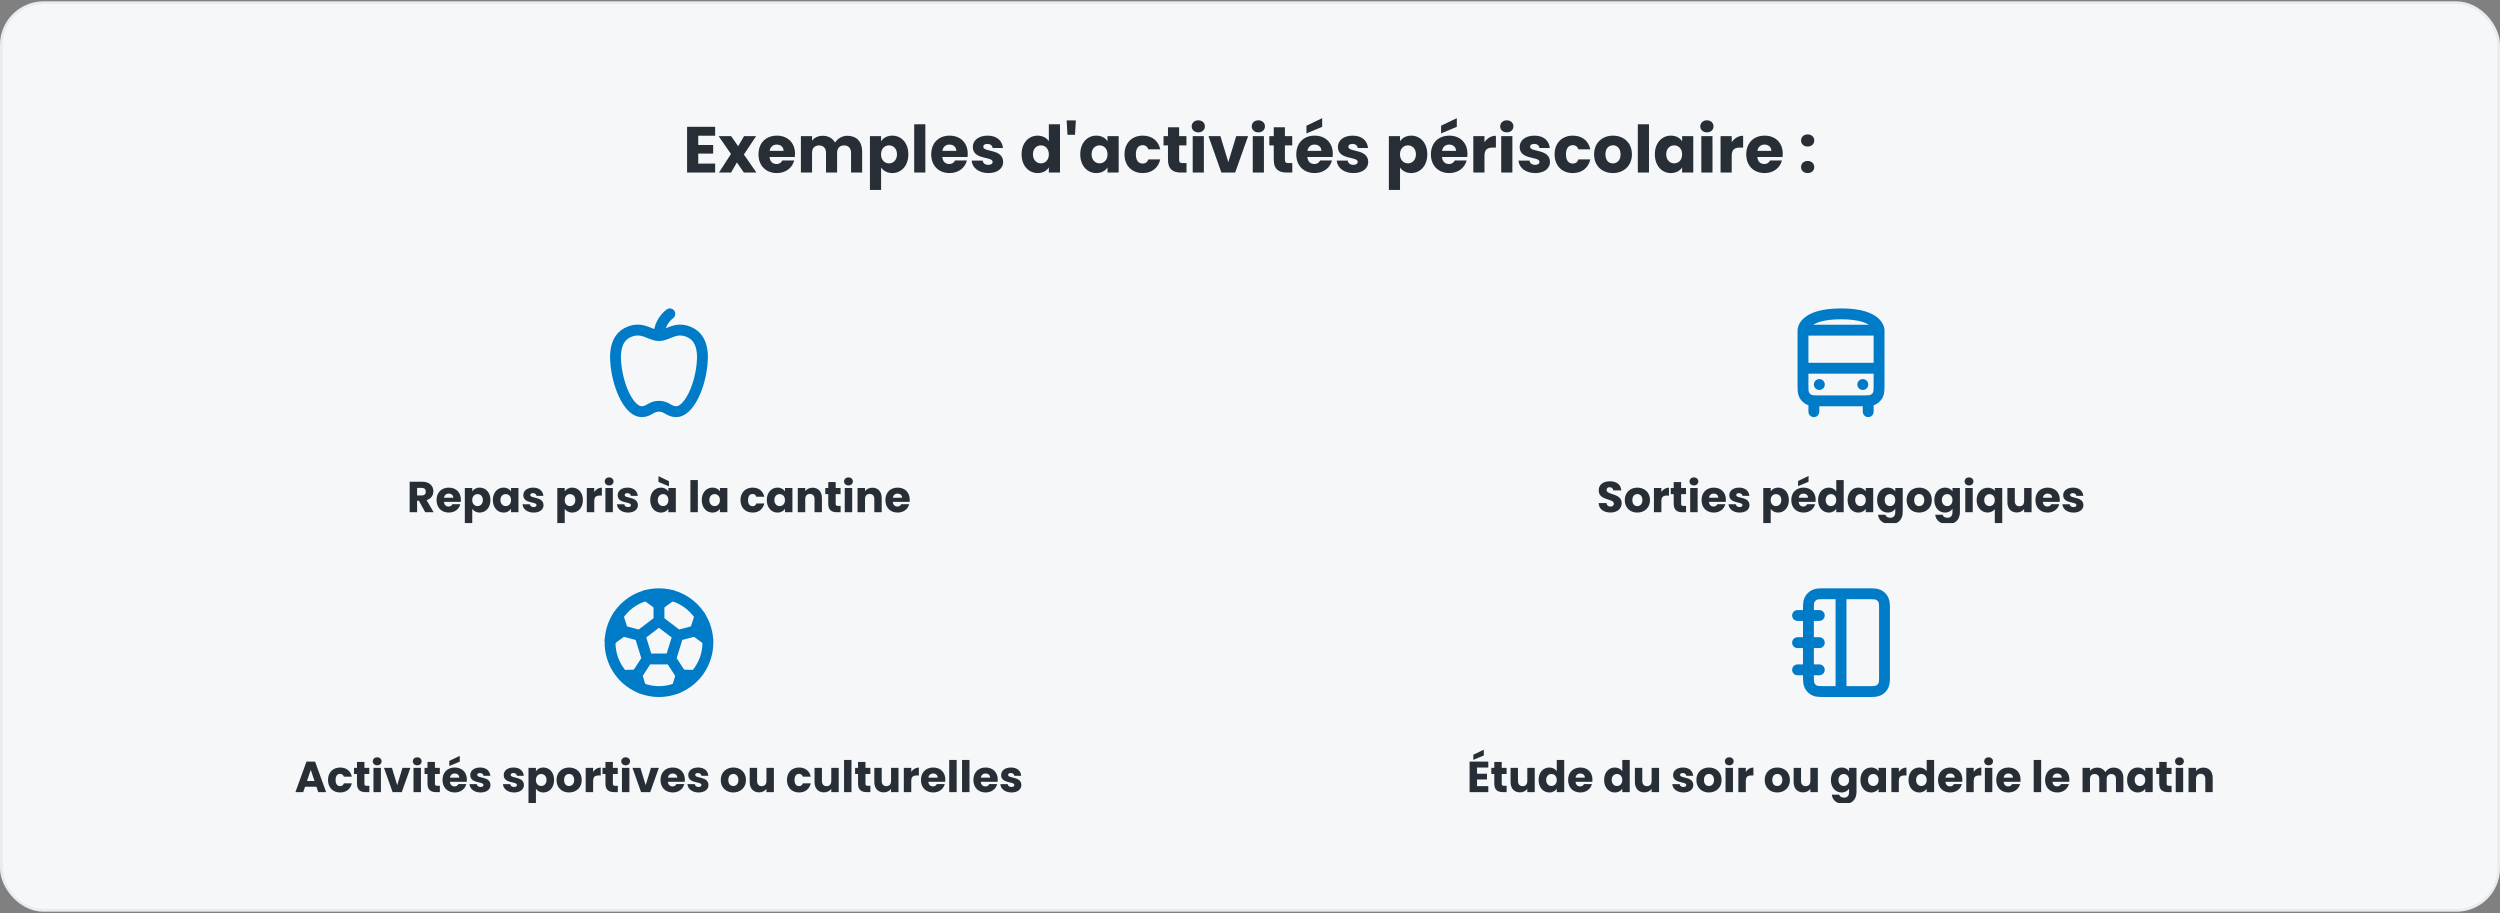 <svg width="920" height="336" viewBox="0 0 920 336" fill="none" xmlns="http://www.w3.org/2000/svg">
<rect x="0" y="0" width="920" height="336" fill="#808080" stroke="none"/>
<rect x="0.5" y="1" width="919" height="334" rx="15.5" fill="#F5F7F9"/>
<rect x="0.5" y="1" width="919" height="334" rx="15.5" stroke="#E9ECEF"/>
<path d="M263.167 46.652V49.94H256.951V53.348H262.447V56.516H256.951V60.212H263.167V63.5H252.847V46.652H263.167ZM273.752 63.5L271.184 59.78L269.024 63.5H264.584L269 56.66L264.464 50.108H269.072L271.64 53.804L273.8 50.108H278.24L273.752 56.852L278.36 63.5H273.752ZM285.845 53.204C284.501 53.204 283.469 54.02 283.229 55.508H288.365C288.365 54.044 287.213 53.204 285.845 53.204ZM292.253 59.06C291.605 61.676 289.229 63.692 285.893 63.692C281.957 63.692 279.125 61.052 279.125 56.804C279.125 52.556 281.909 49.916 285.893 49.916C289.805 49.916 292.565 52.508 292.565 56.588C292.565 56.972 292.541 57.38 292.493 57.788H283.205C283.349 59.54 284.429 60.356 285.749 60.356C286.901 60.356 287.549 59.78 287.885 59.06H292.253ZM313.186 63.5V56.228C313.186 54.476 312.178 53.516 310.618 53.516C309.058 53.516 308.05 54.476 308.05 56.228V63.5H303.97V56.228C303.97 54.476 302.962 53.516 301.402 53.516C299.842 53.516 298.834 54.476 298.834 56.228V63.5H294.73V50.108H298.834V51.788C299.626 50.708 300.994 49.964 302.746 49.964C304.762 49.964 306.394 50.852 307.306 52.46C308.194 51.044 309.874 49.964 311.818 49.964C315.13 49.964 317.266 52.076 317.266 55.676V63.5H313.186ZM324.24 52.004C324.984 50.828 326.4 49.916 328.368 49.916C331.656 49.916 334.272 52.556 334.272 56.78C334.272 61.004 331.656 63.692 328.368 63.692C326.4 63.692 324.984 62.756 324.24 61.628V69.884H320.136V50.108H324.24V52.004ZM330.096 56.78C330.096 54.644 328.704 53.492 327.144 53.492C325.608 53.492 324.216 54.668 324.216 56.804C324.216 58.94 325.608 60.116 327.144 60.116C328.704 60.116 330.096 58.916 330.096 56.78ZM336.426 63.5V45.74H340.53V63.5H336.426ZM349.408 53.204C348.064 53.204 347.032 54.02 346.792 55.508H351.928C351.928 54.044 350.776 53.204 349.408 53.204ZM355.816 59.06C355.168 61.676 352.792 63.692 349.456 63.692C345.52 63.692 342.688 61.052 342.688 56.804C342.688 52.556 345.472 49.916 349.456 49.916C353.368 49.916 356.128 52.508 356.128 56.588C356.128 56.972 356.104 57.38 356.056 57.788H346.768C346.912 59.54 347.992 60.356 349.312 60.356C350.464 60.356 351.112 59.78 351.448 59.06H355.816ZM369.165 59.612C369.165 61.94 367.101 63.692 363.741 63.692C360.165 63.692 357.765 61.7 357.573 59.108H361.629C361.725 60.044 362.565 60.668 363.693 60.668C364.749 60.668 365.301 60.188 365.301 59.588C365.301 57.428 358.005 58.988 358.005 54.068C358.005 51.788 359.949 49.916 363.453 49.916C366.909 49.916 368.829 51.836 369.093 54.476H365.301C365.181 53.564 364.485 52.964 363.333 52.964C362.373 52.964 361.845 53.348 361.845 53.996C361.845 56.132 369.093 54.62 369.165 59.612ZM375.945 56.78C375.945 52.556 378.561 49.916 381.849 49.916C383.625 49.916 385.161 50.732 385.977 51.956V45.74H390.081V63.5H385.977V61.58C385.233 62.804 383.817 63.692 381.849 63.692C378.561 63.692 375.945 61.004 375.945 56.78ZM385.977 56.804C385.977 54.668 384.609 53.492 383.049 53.492C381.513 53.492 380.121 54.644 380.121 56.78C380.121 58.916 381.513 60.116 383.049 60.116C384.609 60.116 385.977 58.94 385.977 56.804ZM392.835 49.604L392.523 44.3H395.907L395.595 49.604H392.835ZM397.531 56.78C397.531 52.556 400.147 49.916 403.435 49.916C405.427 49.916 406.843 50.828 407.563 52.004V50.108H411.667V63.5H407.563V61.604C406.819 62.78 405.403 63.692 403.411 63.692C400.147 63.692 397.531 61.004 397.531 56.78ZM407.563 56.804C407.563 54.668 406.195 53.492 404.635 53.492C403.099 53.492 401.707 54.644 401.707 56.78C401.707 58.916 403.099 60.116 404.635 60.116C406.195 60.116 407.563 58.94 407.563 56.804ZM413.82 56.804C413.82 52.58 416.604 49.916 420.54 49.916C423.9 49.916 426.276 51.764 426.972 54.956H422.604C422.268 54.02 421.596 53.42 420.468 53.42C419.004 53.42 417.996 54.572 417.996 56.804C417.996 59.036 419.004 60.188 420.468 60.188C421.596 60.188 422.244 59.636 422.604 58.652H426.972C426.276 61.748 423.9 63.692 420.54 63.692C416.604 63.692 413.82 61.052 413.82 56.804ZM429.816 58.844V53.516H428.184V50.108H429.816V46.844H433.92V50.108H436.608V53.516H433.92V58.892C433.92 59.684 434.256 60.02 435.168 60.02H436.632V63.5H434.544C431.76 63.5 429.816 62.324 429.816 58.844ZM438.918 63.5V50.108H443.022V63.5H438.918ZM440.982 48.716C439.518 48.716 438.534 47.732 438.534 46.508C438.534 45.26 439.518 44.276 440.982 44.276C442.422 44.276 443.406 45.26 443.406 46.508C443.406 47.732 442.422 48.716 440.982 48.716ZM444.724 50.108H449.116L452.02 59.66L454.924 50.108H459.292L454.54 63.5H449.476L444.724 50.108ZM461.019 63.5V50.108H465.123V63.5H461.019ZM463.083 48.716C461.619 48.716 460.635 47.732 460.635 46.508C460.635 45.26 461.619 44.276 463.083 44.276C464.523 44.276 465.507 45.26 465.507 46.508C465.507 47.732 464.523 48.716 463.083 48.716ZM468.745 58.844V53.516H467.113V50.108H468.745V46.844H472.849V50.108H475.537V53.516H472.849V58.892C472.849 59.684 473.185 60.02 474.097 60.02H475.561V63.5H473.473C470.689 63.5 468.745 62.324 468.745 58.844ZM483.751 53.204C482.407 53.204 481.375 54.02 481.135 55.508H486.271C486.271 54.044 485.119 53.204 483.751 53.204ZM490.159 59.06C489.511 61.676 487.135 63.692 483.799 63.692C479.863 63.692 477.031 61.052 477.031 56.804C477.031 52.556 479.815 49.916 483.799 49.916C487.711 49.916 490.471 52.508 490.471 56.588C490.471 56.972 490.447 57.38 490.399 57.788H481.111C481.255 59.54 482.335 60.356 483.655 60.356C484.807 60.356 485.455 59.78 485.791 59.06H490.159ZM480.775 46.268L486.559 43.484V46.676L480.775 49.1V46.268ZM503.508 59.612C503.508 61.94 501.444 63.692 498.084 63.692C494.508 63.692 492.108 61.7 491.916 59.108H495.972C496.068 60.044 496.908 60.668 498.036 60.668C499.092 60.668 499.644 60.188 499.644 59.588C499.644 57.428 492.348 58.988 492.348 54.068C492.348 51.788 494.292 49.916 497.796 49.916C501.252 49.916 503.172 51.836 503.436 54.476H499.644C499.524 53.564 498.828 52.964 497.676 52.964C496.716 52.964 496.188 53.348 496.188 53.996C496.188 56.132 503.436 54.62 503.508 59.612ZM515.209 52.004C515.953 50.828 517.369 49.916 519.337 49.916C522.625 49.916 525.241 52.556 525.241 56.78C525.241 61.004 522.625 63.692 519.337 63.692C517.369 63.692 515.953 62.756 515.209 61.628V69.884H511.105V50.108H515.209V52.004ZM521.065 56.78C521.065 54.644 519.673 53.492 518.113 53.492C516.577 53.492 515.185 54.668 515.185 56.804C515.185 58.94 516.577 60.116 518.113 60.116C519.673 60.116 521.065 58.916 521.065 56.78ZM533.298 53.204C531.954 53.204 530.922 54.02 530.682 55.508H535.818C535.818 54.044 534.666 53.204 533.298 53.204ZM539.706 59.06C539.058 61.676 536.682 63.692 533.346 63.692C529.41 63.692 526.578 61.052 526.578 56.804C526.578 52.556 529.362 49.916 533.346 49.916C537.258 49.916 540.018 52.508 540.018 56.588C540.018 56.972 539.994 57.38 539.946 57.788H530.658C530.802 59.54 531.882 60.356 533.202 60.356C534.354 60.356 535.002 59.78 535.338 59.06H539.706ZM530.322 46.268L536.106 43.484V46.676L530.322 49.1V46.268ZM546.287 57.284V63.5H542.183V50.108H546.287V52.34C547.223 50.924 548.687 49.964 550.487 49.964V54.308H549.359C547.415 54.308 546.287 54.98 546.287 57.284ZM552.449 63.5V50.108H556.553V63.5H552.449ZM554.513 48.716C553.049 48.716 552.065 47.732 552.065 46.508C552.065 45.26 553.049 44.276 554.513 44.276C555.953 44.276 556.937 45.26 556.937 46.508C556.937 47.732 555.953 48.716 554.513 48.716ZM570.399 59.612C570.399 61.94 568.335 63.692 564.975 63.692C561.399 63.692 558.999 61.7 558.807 59.108H562.863C562.959 60.044 563.799 60.668 564.927 60.668C565.983 60.668 566.535 60.188 566.535 59.588C566.535 57.428 559.239 58.988 559.239 54.068C559.239 51.788 561.183 49.916 564.687 49.916C568.143 49.916 570.063 51.836 570.327 54.476H566.535C566.415 53.564 565.719 52.964 564.567 52.964C563.607 52.964 563.079 53.348 563.079 53.996C563.079 56.132 570.327 54.62 570.399 59.612ZM572.094 56.804C572.094 52.58 574.878 49.916 578.814 49.916C582.174 49.916 584.55 51.764 585.246 54.956H580.878C580.542 54.02 579.87 53.42 578.742 53.42C577.278 53.42 576.27 54.572 576.27 56.804C576.27 59.036 577.278 60.188 578.742 60.188C579.87 60.188 580.518 59.636 580.878 58.652H585.246C584.55 61.748 582.174 63.692 578.814 63.692C574.878 63.692 572.094 61.052 572.094 56.804ZM600.545 56.804C600.545 61.052 597.473 63.692 593.537 63.692C589.601 63.692 586.625 61.052 586.625 56.804C586.625 52.556 589.673 49.916 593.585 49.916C597.521 49.916 600.545 52.556 600.545 56.804ZM590.801 56.804C590.801 59.06 592.049 60.14 593.537 60.14C595.001 60.14 596.369 59.06 596.369 56.804C596.369 54.524 595.025 53.468 593.585 53.468C592.097 53.468 590.801 54.524 590.801 56.804ZM602.722 63.5V45.74H606.826V63.5H602.722ZM608.985 56.78C608.985 52.556 611.601 49.916 614.889 49.916C616.881 49.916 618.297 50.828 619.017 52.004V50.108H623.121V63.5H619.017V61.604C618.273 62.78 616.857 63.692 614.865 63.692C611.601 63.692 608.985 61.004 608.985 56.78ZM619.017 56.804C619.017 54.668 617.649 53.492 616.089 53.492C614.553 53.492 613.161 54.644 613.161 56.78C613.161 58.916 614.553 60.116 616.089 60.116C617.649 60.116 619.017 58.94 619.017 56.804ZM626.09 63.5V50.108H630.194V63.5H626.09ZM628.154 48.716C626.69 48.716 625.706 47.732 625.706 46.508C625.706 45.26 626.69 44.276 628.154 44.276C629.594 44.276 630.578 45.26 630.578 46.508C630.578 47.732 629.594 48.716 628.154 48.716ZM637.272 57.284V63.5H633.168V50.108H637.272V52.34C638.208 50.924 639.672 49.964 641.472 49.964V54.308H640.344C638.4 54.308 637.272 54.98 637.272 57.284ZM649.337 53.204C647.993 53.204 646.961 54.02 646.721 55.508H651.857C651.857 54.044 650.705 53.204 649.337 53.204ZM655.745 59.06C655.097 61.676 652.721 63.692 649.385 63.692C645.449 63.692 642.617 61.052 642.617 56.804C642.617 52.556 645.401 49.916 649.385 49.916C653.297 49.916 656.057 52.508 656.057 56.588C656.057 56.972 656.033 57.38 655.985 57.788H646.697C646.841 59.54 647.921 60.356 649.241 60.356C650.393 60.356 651.041 59.78 651.377 59.06H655.745ZM667.652 61.484C667.652 62.708 666.668 63.692 665.228 63.692C663.764 63.692 662.78 62.708 662.78 61.484C662.78 60.212 663.764 59.228 665.228 59.228C666.668 59.228 667.652 60.212 667.652 61.484ZM667.652 51.716C667.652 52.94 666.668 53.924 665.228 53.924C663.764 53.924 662.78 52.94 662.78 51.716C662.78 50.444 663.764 49.46 665.228 49.46C666.668 49.46 667.652 50.444 667.652 51.716Z" fill="#272E35"/>
<g clip-path="url(#clip0_2238_1826)">
<path d="M242.5 123.5C242.517 121.951 242.885 120.425 243.578 119.039C244.271 117.653 245.27 116.443 246.5 115.5M258.34 134.26C257.34 143.36 253.14 151.5 248.88 151.5C246.1 151.5 245.46 149.5 242.5 149.5C239.54 149.5 238.88 151.5 236.12 151.5C231.86 151.5 227.66 143.36 226.66 134.26C225.96 127.8 227.58 123.78 231.5 122.14C236.5 120.04 239.32 123.5 242.5 123.5C245.68 123.5 248.5 120.04 253.48 122.14C257.4 123.78 259.06 127.8 258.34 134.26Z" stroke="#007BC7" stroke-width="4" stroke-linecap="round" stroke-linejoin="round"/>
<path d="M156.694 180.916C156.694 180.084 156.214 179.54 155.19 179.54H153.494V182.324H155.19C156.214 182.324 156.694 181.796 156.694 180.916ZM150.758 177.268H155.35C158.102 177.268 159.478 178.852 159.478 180.804C159.478 182.212 158.71 183.54 156.982 184.052L159.574 188.5H156.486L154.15 184.26H153.494V188.5H150.758V177.268ZM165.131 181.636C164.235 181.636 163.547 182.18 163.387 183.172H166.811C166.811 182.196 166.043 181.636 165.131 181.636ZM169.403 185.54C168.971 187.284 167.387 188.628 165.163 188.628C162.539 188.628 160.651 186.868 160.651 184.036C160.651 181.204 162.507 179.444 165.163 179.444C167.771 179.444 169.611 181.172 169.611 183.892C169.611 184.148 169.595 184.42 169.563 184.692H163.371C163.467 185.86 164.187 186.404 165.067 186.404C165.835 186.404 166.267 186.02 166.491 185.54H169.403ZM173.791 180.836C174.286 180.052 175.231 179.444 176.543 179.444C178.735 179.444 180.479 181.204 180.479 184.02C180.479 186.836 178.735 188.628 176.543 188.628C175.231 188.628 174.286 188.004 173.791 187.252V192.756H171.055V179.572H173.791V180.836ZM177.695 184.02C177.695 182.596 176.767 181.828 175.727 181.828C174.703 181.828 173.775 182.612 173.775 184.036C173.775 185.46 174.703 186.244 175.727 186.244C176.767 186.244 177.695 185.444 177.695 184.02ZM181.37 184.02C181.37 181.204 183.114 179.444 185.306 179.444C186.634 179.444 187.578 180.052 188.058 180.836V179.572H190.794V188.5H188.058V187.236C187.562 188.02 186.618 188.628 185.29 188.628C183.114 188.628 181.37 186.836 181.37 184.02ZM188.058 184.036C188.058 182.612 187.146 181.828 186.106 181.828C185.082 181.828 184.154 182.596 184.154 184.02C184.154 185.444 185.082 186.244 186.106 186.244C187.146 186.244 188.058 185.46 188.058 184.036ZM200.021 185.908C200.021 187.46 198.645 188.628 196.405 188.628C194.021 188.628 192.421 187.3 192.293 185.572H194.997C195.061 186.196 195.621 186.612 196.373 186.612C197.077 186.612 197.445 186.292 197.445 185.892C197.445 184.452 192.581 185.492 192.581 182.212C192.581 180.692 193.877 179.444 196.213 179.444C198.517 179.444 199.797 180.724 199.973 182.484H197.445C197.365 181.876 196.901 181.476 196.133 181.476C195.493 181.476 195.141 181.732 195.141 182.164C195.141 183.588 199.973 182.58 200.021 185.908ZM207.822 180.836C208.318 180.052 209.262 179.444 210.574 179.444C212.766 179.444 214.51 181.204 214.51 184.02C214.51 186.836 212.766 188.628 210.574 188.628C209.262 188.628 208.318 188.004 207.822 187.252V192.756H205.086V179.572H207.822V180.836ZM211.726 184.02C211.726 182.596 210.798 181.828 209.758 181.828C208.734 181.828 207.806 182.612 207.806 184.036C207.806 185.46 208.734 186.244 209.758 186.244C210.798 186.244 211.726 185.444 211.726 184.02ZM218.681 184.356V188.5H215.945V179.572H218.681V181.06C219.305 180.116 220.281 179.476 221.481 179.476V182.372H220.729C219.433 182.372 218.681 182.82 218.681 184.356ZM222.789 188.5V179.572H225.525V188.5H222.789ZM224.165 178.644C223.189 178.644 222.533 177.988 222.533 177.172C222.533 176.34 223.189 175.684 224.165 175.684C225.125 175.684 225.781 176.34 225.781 177.172C225.781 177.988 225.125 178.644 224.165 178.644ZM234.756 185.908C234.756 187.46 233.38 188.628 231.14 188.628C228.756 188.628 227.156 187.3 227.028 185.572H229.732C229.796 186.196 230.356 186.612 231.108 186.612C231.812 186.612 232.18 186.292 232.18 185.892C232.18 184.452 227.316 185.492 227.316 182.212C227.316 180.692 228.612 179.444 230.948 179.444C233.252 179.444 234.532 180.724 234.708 182.484H232.18C232.1 181.876 231.636 181.476 230.868 181.476C230.228 181.476 229.876 181.732 229.876 182.164C229.876 183.588 234.708 182.58 234.756 185.908ZM239.276 184.02C239.276 181.204 241.02 179.444 243.212 179.444C244.54 179.444 245.484 180.052 245.964 180.836V179.572H248.7V188.5H245.964V187.236C245.468 188.02 244.524 188.628 243.196 188.628C241.02 188.628 239.276 186.836 239.276 184.02ZM245.964 184.036C245.964 182.612 245.052 181.828 244.012 181.828C242.988 181.828 242.06 182.596 242.06 184.02C242.06 185.444 242.988 186.244 244.012 186.244C245.052 186.244 245.964 185.46 245.964 184.036ZM242.316 177.348V175.22L246.172 177.076V178.964L242.316 177.348ZM254.07 188.5V176.66H256.806V188.5H254.07ZM258.245 184.02C258.245 181.204 259.989 179.444 262.181 179.444C263.509 179.444 264.453 180.052 264.933 180.836V179.572H267.669V188.5H264.933V187.236C264.437 188.02 263.493 188.628 262.165 188.628C259.989 188.628 258.245 186.836 258.245 184.02ZM264.933 184.036C264.933 182.612 264.021 181.828 262.981 181.828C261.957 181.828 261.029 182.596 261.029 184.02C261.029 185.444 261.957 186.244 262.981 186.244C264.021 186.244 264.933 185.46 264.933 184.036ZM272.495 184.036C272.495 181.22 274.351 179.444 276.975 179.444C279.215 179.444 280.799 180.676 281.263 182.804H278.351C278.127 182.18 277.679 181.78 276.927 181.78C275.951 181.78 275.279 182.548 275.279 184.036C275.279 185.524 275.951 186.292 276.927 186.292C277.679 186.292 278.111 185.924 278.351 185.268H281.263C280.799 187.332 279.215 188.628 276.975 188.628C274.351 188.628 272.495 186.868 272.495 184.036ZM282.182 184.02C282.182 181.204 283.926 179.444 286.118 179.444C287.446 179.444 288.39 180.052 288.87 180.836V179.572H291.606V188.5H288.87V187.236C288.374 188.02 287.43 188.628 286.102 188.628C283.926 188.628 282.182 186.836 282.182 184.02ZM288.87 184.036C288.87 182.612 287.958 181.828 286.918 181.828C285.894 181.828 284.966 182.596 284.966 184.02C284.966 185.444 285.894 186.244 286.918 186.244C287.958 186.244 288.87 185.46 288.87 184.036ZM299.746 188.5V183.652C299.746 182.436 299.074 181.764 298.034 181.764C296.994 181.764 296.322 182.436 296.322 183.652V188.5H293.586V179.572H296.322V180.756C296.866 180.004 297.826 179.476 299.026 179.476C301.09 179.476 302.466 180.884 302.466 183.284V188.5H299.746ZM304.799 185.396V181.844H303.711V179.572H304.799V177.396H307.535V179.572H309.327V181.844H307.535V185.428C307.535 185.956 307.759 186.18 308.367 186.18H309.343V188.5H307.951C306.095 188.5 304.799 187.716 304.799 185.396ZM310.867 188.5V179.572H313.603V188.5H310.867ZM312.243 178.644C311.267 178.644 310.611 177.988 310.611 177.172C310.611 176.34 311.267 175.684 312.243 175.684C313.203 175.684 313.859 176.34 313.859 177.172C313.859 177.988 313.203 178.644 312.243 178.644ZM321.746 188.5V183.652C321.746 182.436 321.074 181.764 320.034 181.764C318.994 181.764 318.322 182.436 318.322 183.652V188.5H315.586V179.572H318.322V180.756C318.866 180.004 319.826 179.476 321.026 179.476C323.09 179.476 324.466 180.884 324.466 183.284V188.5H321.746ZM330.303 181.636C329.407 181.636 328.719 182.18 328.559 183.172H331.983C331.983 182.196 331.215 181.636 330.303 181.636ZM334.575 185.54C334.143 187.284 332.559 188.628 330.335 188.628C327.711 188.628 325.823 186.868 325.823 184.036C325.823 181.204 327.679 179.444 330.335 179.444C332.943 179.444 334.783 181.172 334.783 183.892C334.783 184.148 334.767 184.42 334.735 184.692H328.543C328.639 185.86 329.359 186.404 330.239 186.404C331.007 186.404 331.439 186.02 331.663 185.54H334.575Z" fill="#272E35"/>
</g>
<g clip-path="url(#clip1_2238_1826)">
<path d="M663.5 121.5V141.1C663.5 143.34 663.5 144.46 663.936 145.316C664.319 146.069 664.931 146.681 665.684 147.064C666.54 147.5 667.66 147.5 669.9 147.5H685.1C687.34 147.5 688.46 147.5 689.316 147.064C690.069 146.681 690.681 146.069 691.064 145.316C691.5 144.46 691.5 143.34 691.5 141.1V121.5M663.5 121.5C663.5 121.5 663.5 115.5 677.5 115.5C691.5 115.5 691.5 121.5 691.5 121.5M663.5 121.5H691.5M663.5 135.5H691.5M687.5 151.5V147.5M667.5 151.5V147.5M669.5 141.5H669.52M685.5 141.5H685.52" stroke="#007BC7" stroke-width="4" stroke-linecap="round" stroke-linejoin="round"/>
<path d="M596.777 185.156C596.777 187.044 595.305 188.612 592.681 188.612C590.265 188.612 588.377 187.412 588.297 185.14H591.209C591.289 186.004 591.833 186.42 592.601 186.42C593.401 186.42 593.913 186.02 593.913 185.364C593.913 183.284 588.297 184.404 588.329 180.42C588.329 178.292 590.073 177.108 592.425 177.108C594.873 177.108 596.521 178.324 596.633 180.468H593.673C593.625 179.748 593.113 179.316 592.377 179.3C591.721 179.284 591.225 179.62 591.225 180.324C591.225 182.276 596.777 181.396 596.777 185.156ZM607.197 184.036C607.197 186.868 605.149 188.628 602.525 188.628C599.901 188.628 597.917 186.868 597.917 184.036C597.917 181.204 599.949 179.444 602.557 179.444C605.181 179.444 607.197 181.204 607.197 184.036ZM600.701 184.036C600.701 185.54 601.533 186.26 602.525 186.26C603.501 186.26 604.413 185.54 604.413 184.036C604.413 182.516 603.517 181.812 602.557 181.812C601.565 181.812 600.701 182.516 600.701 184.036ZM611.384 184.356V188.5H608.648V179.572H611.384V181.06C612.008 180.116 612.984 179.476 614.184 179.476V182.372H613.432C612.136 182.372 611.384 182.82 611.384 184.356ZM615.924 185.396V181.844H614.836V179.572H615.924V177.396H618.66V179.572H620.452V181.844H618.66V185.428C618.66 185.956 618.884 186.18 619.492 186.18H620.468V188.5H619.076C617.22 188.5 615.924 187.716 615.924 185.396ZM621.992 188.5V179.572H624.728V188.5H621.992ZM623.368 178.644C622.392 178.644 621.736 177.988 621.736 177.172C621.736 176.34 622.392 175.684 623.368 175.684C624.328 175.684 624.984 176.34 624.984 177.172C624.984 177.988 624.328 178.644 623.368 178.644ZM630.647 181.636C629.751 181.636 629.063 182.18 628.903 183.172H632.327C632.327 182.196 631.559 181.636 630.647 181.636ZM634.919 185.54C634.487 187.284 632.903 188.628 630.679 188.628C628.055 188.628 626.167 186.868 626.167 184.036C626.167 181.204 628.023 179.444 630.679 179.444C633.287 179.444 635.127 181.172 635.127 183.892C635.127 184.148 635.111 184.42 635.079 184.692H628.887C628.983 185.86 629.703 186.404 630.583 186.404C631.351 186.404 631.783 186.02 632.007 185.54H634.919ZM643.818 185.908C643.818 187.46 642.442 188.628 640.202 188.628C637.818 188.628 636.218 187.3 636.09 185.572H638.794C638.858 186.196 639.418 186.612 640.17 186.612C640.874 186.612 641.242 186.292 641.242 185.892C641.242 184.452 636.378 185.492 636.378 182.212C636.378 180.692 637.674 179.444 640.01 179.444C642.314 179.444 643.594 180.724 643.77 182.484H641.242C641.162 181.876 640.698 181.476 639.93 181.476C639.29 181.476 638.938 181.732 638.938 182.164C638.938 183.588 643.77 182.58 643.818 185.908ZM651.619 180.836C652.115 180.052 653.059 179.444 654.371 179.444C656.563 179.444 658.307 181.204 658.307 184.02C658.307 186.836 656.563 188.628 654.371 188.628C653.059 188.628 652.115 188.004 651.619 187.252V192.756H648.883V179.572H651.619V180.836ZM655.523 184.02C655.523 182.596 654.595 181.828 653.555 181.828C652.531 181.828 651.603 182.612 651.603 184.036C651.603 185.46 652.531 186.244 653.555 186.244C654.595 186.244 655.523 185.444 655.523 184.02ZM663.678 181.636C662.782 181.636 662.094 182.18 661.934 183.172H665.358C665.358 182.196 664.59 181.636 663.678 181.636ZM667.95 185.54C667.518 187.284 665.934 188.628 663.71 188.628C661.086 188.628 659.198 186.868 659.198 184.036C659.198 181.204 661.054 179.444 663.71 179.444C666.318 179.444 668.158 181.172 668.158 183.892C668.158 184.148 668.142 184.42 668.11 184.692H661.918C662.014 185.86 662.734 186.404 663.614 186.404C664.382 186.404 664.814 186.02 665.038 185.54H667.95ZM661.694 177.012L665.55 175.156V177.284L661.694 178.9V177.012ZM669.057 184.02C669.057 181.204 670.801 179.444 672.993 179.444C674.177 179.444 675.201 179.988 675.745 180.804V176.66H678.481V188.5H675.745V187.22C675.249 188.036 674.305 188.628 672.993 188.628C670.801 188.628 669.057 186.836 669.057 184.02ZM675.745 184.036C675.745 182.612 674.833 181.828 673.793 181.828C672.769 181.828 671.841 182.596 671.841 184.02C671.841 185.444 672.769 186.244 673.793 186.244C674.833 186.244 675.745 185.46 675.745 184.036ZM679.917 184.02C679.917 181.204 681.661 179.444 683.853 179.444C685.181 179.444 686.125 180.052 686.605 180.836V179.572H689.341V188.5H686.605V187.236C686.109 188.02 685.165 188.628 683.837 188.628C681.661 188.628 679.917 186.836 679.917 184.02ZM686.605 184.036C686.605 182.612 685.693 181.828 684.653 181.828C683.629 181.828 682.701 182.596 682.701 184.02C682.701 185.444 683.629 186.244 684.653 186.244C685.693 186.244 686.605 185.46 686.605 184.036ZM690.776 184.02C690.776 181.204 692.52 179.444 694.712 179.444C696.024 179.444 696.984 180.036 697.464 180.836V179.572H700.2V188.484C700.2 190.868 698.824 192.9 695.736 192.9C693.08 192.9 691.352 191.556 691.112 189.428H693.816C693.992 190.1 694.664 190.532 695.608 190.532C696.648 190.532 697.464 189.988 697.464 188.484V187.22C696.968 188.004 696.024 188.628 694.712 188.628C692.52 188.628 690.776 186.836 690.776 184.02ZM697.464 184.036C697.464 182.612 696.552 181.828 695.512 181.828C694.488 181.828 693.56 182.596 693.56 184.02C693.56 185.444 694.488 186.244 695.512 186.244C696.552 186.244 697.464 185.46 697.464 184.036ZM710.916 184.036C710.916 186.868 708.868 188.628 706.244 188.628C703.62 188.628 701.636 186.868 701.636 184.036C701.636 181.204 703.668 179.444 706.276 179.444C708.9 179.444 710.916 181.204 710.916 184.036ZM704.42 184.036C704.42 185.54 705.252 186.26 706.244 186.26C707.22 186.26 708.132 185.54 708.132 184.036C708.132 182.516 707.236 181.812 706.276 181.812C705.284 181.812 704.42 182.516 704.42 184.036ZM711.823 184.02C711.823 181.204 713.567 179.444 715.759 179.444C717.071 179.444 718.031 180.036 718.511 180.836V179.572H721.247V188.484C721.247 190.868 719.871 192.9 716.783 192.9C714.127 192.9 712.399 191.556 712.159 189.428H714.863C715.039 190.1 715.711 190.532 716.655 190.532C717.695 190.532 718.511 189.988 718.511 188.484V187.22C718.015 188.004 717.071 188.628 715.759 188.628C713.567 188.628 711.823 186.836 711.823 184.02ZM718.511 184.036C718.511 182.612 717.599 181.828 716.559 181.828C715.535 181.828 714.607 182.596 714.607 184.02C714.607 185.444 715.535 186.244 716.559 186.244C717.599 186.244 718.511 185.46 718.511 184.036ZM723.226 188.5V179.572H725.962V188.5H723.226ZM724.602 178.644C723.626 178.644 722.97 177.988 722.97 177.172C722.97 176.34 723.626 175.684 724.602 175.684C725.562 175.684 726.218 176.34 726.218 177.172C726.218 177.988 725.562 178.644 724.602 178.644ZM727.401 184.052C727.401 181.332 729.257 179.476 731.481 179.476C732.649 179.476 733.545 179.924 734.089 180.596V179.572H736.825V192.756H734.089V187.38C733.513 188.084 732.633 188.612 731.449 188.612C729.257 188.612 727.401 186.772 727.401 184.052ZM734.089 184.036C734.089 182.532 733.065 181.844 732.137 181.844C731.225 181.844 730.185 182.548 730.185 184.052C730.185 185.556 731.225 186.244 732.137 186.244C733.065 186.244 734.089 185.54 734.089 184.036ZM747.621 179.572V188.5H744.885V187.284C744.341 188.052 743.381 188.596 742.181 188.596C740.117 188.596 738.725 187.172 738.725 184.788V179.572H741.445V184.42C741.445 185.636 742.133 186.308 743.157 186.308C744.213 186.308 744.885 185.636 744.885 184.42V179.572H747.621ZM753.522 181.636C752.626 181.636 751.938 182.18 751.778 183.172H755.202C755.202 182.196 754.434 181.636 753.522 181.636ZM757.794 185.54C757.362 187.284 755.778 188.628 753.554 188.628C750.93 188.628 749.042 186.868 749.042 184.036C749.042 181.204 750.898 179.444 753.554 179.444C756.162 179.444 758.002 181.172 758.002 183.892C758.002 184.148 757.986 184.42 757.954 184.692H751.762C751.858 185.86 752.578 186.404 753.458 186.404C754.226 186.404 754.658 186.02 754.882 185.54H757.794ZM766.693 185.908C766.693 187.46 765.317 188.628 763.077 188.628C760.693 188.628 759.093 187.3 758.965 185.572H761.669C761.733 186.196 762.293 186.612 763.045 186.612C763.749 186.612 764.117 186.292 764.117 185.892C764.117 184.452 759.253 185.492 759.253 182.212C759.253 180.692 760.549 179.444 762.885 179.444C765.189 179.444 766.469 180.724 766.645 182.484H764.117C764.037 181.876 763.573 181.476 762.805 181.476C762.165 181.476 761.813 181.732 761.813 182.164C761.813 183.588 766.645 182.58 766.693 185.908Z" fill="#272E35"/>
</g>
<g clip-path="url(#clip2_2238_1826)">
<path d="M237.84 219.121L242.5 222.501L247.16 219.121" stroke="#007BC7" stroke-width="4" stroke-linecap="round" stroke-linejoin="round"/>
<path d="M224.54 235.559L229.18 232.179L227.42 226.699" stroke="#007BC7" stroke-width="4" stroke-linecap="round" stroke-linejoin="round"/>
<path d="M254.5 248.502L250.66 248.422L249.2 253.182" stroke="#007BC7" stroke-width="4" stroke-linecap="round" stroke-linejoin="round"/>
<path d="M230.5 248.502L234.34 248.422L235.8 253.182" stroke="#007BC7" stroke-width="4" stroke-linecap="round" stroke-linejoin="round"/>
<path d="M257.6 226.699L255.82 232.179L260.46 235.559" stroke="#007BC7" stroke-width="4" stroke-linecap="round" stroke-linejoin="round"/>
<path d="M260.5 236.5C260.5 240.06 259.444 243.54 257.466 246.5C255.489 249.46 252.677 251.767 249.388 253.13C246.099 254.492 242.48 254.849 238.988 254.154C235.497 253.46 232.289 251.745 229.772 249.228C227.255 246.711 225.54 243.503 224.846 240.012C224.151 236.52 224.508 232.901 225.87 229.612C227.233 226.323 229.54 223.511 232.5 221.534C235.46 219.556 238.94 218.5 242.5 218.5C247.274 218.5 251.852 220.396 255.228 223.772C258.604 227.148 260.5 231.726 260.5 236.5V236.5ZM242.5 228.5V222.5V228.5ZM235.32 233.8L229.18 232.18L235.32 233.8ZM238.18 242.5L234.28 248.5L238.18 242.5ZM246.82 242.5L250.72 248.5L246.82 242.5ZM249.5 233.84L255.82 232.18L249.5 233.84ZM242.5 228.5L235.5 233.84L238.18 242.5H246.82L249.5 233.84L242.5 228.5Z" stroke="#007BC7" stroke-width="4" stroke-linecap="round" stroke-linejoin="round"/>
<path d="M117.117 291.5L116.445 289.516H112.253L111.581 291.5H108.717L112.781 280.268H115.949L120.013 291.5H117.117ZM115.741 287.404L114.349 283.292L112.973 287.404H115.741ZM120.706 287.036C120.706 284.22 122.562 282.444 125.186 282.444C127.426 282.444 129.01 283.676 129.474 285.804H126.562C126.338 285.18 125.89 284.78 125.138 284.78C124.162 284.78 123.49 285.548 123.49 287.036C123.49 288.524 124.162 289.292 125.138 289.292C125.89 289.292 126.322 288.924 126.562 288.268H129.474C129.01 290.332 127.426 291.628 125.186 291.628C122.562 291.628 120.706 289.868 120.706 287.036ZM131.369 288.396V284.844H130.281V282.572H131.369V280.396H134.105V282.572H135.897V284.844H134.105V288.428C134.105 288.956 134.329 289.18 134.937 289.18H135.913V291.5H134.521C132.665 291.5 131.369 290.716 131.369 288.396ZM137.437 291.5V282.572H140.173V291.5H137.437ZM138.813 281.644C137.837 281.644 137.181 280.988 137.181 280.172C137.181 279.34 137.837 278.684 138.813 278.684C139.773 278.684 140.429 279.34 140.429 280.172C140.429 280.988 139.773 281.644 138.813 281.644ZM141.308 282.572H144.236L146.172 288.94L148.108 282.572H151.02L147.852 291.5H144.476L141.308 282.572ZM152.172 291.5V282.572H154.908V291.5H152.172ZM153.548 281.644C152.572 281.644 151.916 280.988 151.916 280.172C151.916 279.34 152.572 278.684 153.548 278.684C154.508 278.684 155.164 279.34 155.164 280.172C155.164 280.988 154.508 281.644 153.548 281.644ZM157.322 288.396V284.844H156.234V282.572H157.322V280.396H160.058V282.572H161.85V284.844H160.058V288.428C160.058 288.956 160.282 289.18 160.89 289.18H161.866V291.5H160.474C158.618 291.5 157.322 290.716 157.322 288.396ZM167.326 284.636C166.43 284.636 165.742 285.18 165.582 286.172H169.006C169.006 285.196 168.238 284.636 167.326 284.636ZM171.598 288.54C171.166 290.284 169.582 291.628 167.358 291.628C164.734 291.628 162.846 289.868 162.846 287.036C162.846 284.204 164.702 282.444 167.358 282.444C169.966 282.444 171.806 284.172 171.806 286.892C171.806 287.148 171.79 287.42 171.758 287.692H165.566C165.662 288.86 166.382 289.404 167.262 289.404C168.03 289.404 168.462 289.02 168.686 288.54H171.598ZM165.342 280.012L169.198 278.156V280.284L165.342 281.9V280.012ZM180.498 288.908C180.498 290.46 179.122 291.628 176.882 291.628C174.498 291.628 172.898 290.3 172.77 288.572H175.474C175.538 289.196 176.098 289.612 176.85 289.612C177.554 289.612 177.922 289.292 177.922 288.892C177.922 287.452 173.058 288.492 173.058 285.212C173.058 283.692 174.354 282.444 176.69 282.444C178.994 282.444 180.274 283.724 180.45 285.484H177.922C177.842 284.876 177.378 284.476 176.61 284.476C175.97 284.476 175.618 284.732 175.618 285.164C175.618 286.588 180.45 285.58 180.498 288.908ZM192.81 288.908C192.81 290.46 191.434 291.628 189.194 291.628C186.81 291.628 185.21 290.3 185.082 288.572H187.786C187.85 289.196 188.41 289.612 189.162 289.612C189.866 289.612 190.234 289.292 190.234 288.892C190.234 287.452 185.37 288.492 185.37 285.212C185.37 283.692 186.666 282.444 189.002 282.444C191.306 282.444 192.586 283.724 192.762 285.484H190.234C190.154 284.876 189.69 284.476 188.922 284.476C188.282 284.476 187.93 284.732 187.93 285.164C187.93 286.588 192.762 285.58 192.81 288.908ZM197.22 283.836C197.716 283.052 198.66 282.444 199.972 282.444C202.164 282.444 203.908 284.204 203.908 287.02C203.908 289.836 202.164 291.628 199.972 291.628C198.66 291.628 197.716 291.004 197.22 290.252V295.756H194.484V282.572H197.22V283.836ZM201.124 287.02C201.124 285.596 200.196 284.828 199.156 284.828C198.132 284.828 197.204 285.612 197.204 287.036C197.204 288.46 198.132 289.244 199.156 289.244C200.196 289.244 201.124 288.444 201.124 287.02ZM214.08 287.036C214.08 289.868 212.032 291.628 209.408 291.628C206.784 291.628 204.8 289.868 204.8 287.036C204.8 284.204 206.832 282.444 209.44 282.444C212.064 282.444 214.08 284.204 214.08 287.036ZM207.584 287.036C207.584 288.54 208.416 289.26 209.408 289.26C210.384 289.26 211.296 288.54 211.296 287.036C211.296 285.516 210.4 284.812 209.44 284.812C208.448 284.812 207.584 285.516 207.584 287.036ZM218.267 287.356V291.5H215.531V282.572H218.267V284.06C218.891 283.116 219.867 282.476 221.067 282.476V285.372H220.315C219.019 285.372 218.267 285.82 218.267 287.356ZM222.807 288.396V284.844H221.719V282.572H222.807V280.396H225.543V282.572H227.335V284.844H225.543V288.428C225.543 288.956 225.767 289.18 226.375 289.18H227.351V291.5H225.959C224.103 291.5 222.807 290.716 222.807 288.396ZM228.875 291.5V282.572H231.611V291.5H228.875ZM230.251 281.644C229.275 281.644 228.619 280.988 228.619 280.172C228.619 279.34 229.275 278.684 230.251 278.684C231.211 278.684 231.867 279.34 231.867 280.172C231.867 280.988 231.211 281.644 230.251 281.644ZM232.746 282.572H235.674L237.61 288.94L239.546 282.572H242.458L239.29 291.5H235.914L232.746 282.572ZM247.545 284.636C246.649 284.636 245.961 285.18 245.801 286.172H249.225C249.225 285.196 248.457 284.636 247.545 284.636ZM251.817 288.54C251.385 290.284 249.801 291.628 247.577 291.628C244.953 291.628 243.065 289.868 243.065 287.036C243.065 284.204 244.921 282.444 247.577 282.444C250.185 282.444 252.025 284.172 252.025 286.892C252.025 287.148 252.009 287.42 251.977 287.692H245.785C245.881 288.86 246.601 289.404 247.481 289.404C248.249 289.404 248.681 289.02 248.905 288.54H251.817ZM260.717 288.908C260.717 290.46 259.341 291.628 257.101 291.628C254.717 291.628 253.117 290.3 252.989 288.572H255.693C255.757 289.196 256.317 289.612 257.069 289.612C257.773 289.612 258.141 289.292 258.141 288.892C258.141 287.452 253.277 288.492 253.277 285.212C253.277 283.692 254.573 282.444 256.909 282.444C259.213 282.444 260.493 283.724 260.669 285.484H258.141C258.061 284.876 257.597 284.476 256.829 284.476C256.189 284.476 255.837 284.732 255.837 285.164C255.837 286.588 260.669 285.58 260.717 288.908ZM274.517 287.036C274.517 289.868 272.469 291.628 269.845 291.628C267.221 291.628 265.237 289.868 265.237 287.036C265.237 284.204 267.269 282.444 269.877 282.444C272.501 282.444 274.517 284.204 274.517 287.036ZM268.021 287.036C268.021 288.54 268.853 289.26 269.845 289.26C270.821 289.26 271.733 288.54 271.733 287.036C271.733 285.516 270.837 284.812 269.877 284.812C268.885 284.812 268.021 285.516 268.021 287.036ZM284.785 282.572V291.5H282.049V290.284C281.505 291.052 280.545 291.596 279.345 291.596C277.281 291.596 275.889 290.172 275.889 287.788V282.572H278.609V287.42C278.609 288.636 279.297 289.308 280.321 289.308C281.377 289.308 282.049 288.636 282.049 287.42V282.572H284.785ZM289.596 287.036C289.596 284.22 291.452 282.444 294.076 282.444C296.316 282.444 297.9 283.676 298.364 285.804H295.452C295.228 285.18 294.78 284.78 294.028 284.78C293.052 284.78 292.38 285.548 292.38 287.036C292.38 288.524 293.052 289.292 294.028 289.292C294.78 289.292 295.212 288.924 295.452 288.268H298.364C297.9 290.332 296.316 291.628 294.076 291.628C291.452 291.628 289.596 289.868 289.596 287.036ZM308.644 282.572V291.5H305.908V290.284C305.364 291.052 304.404 291.596 303.204 291.596C301.14 291.596 299.748 290.172 299.748 287.788V282.572H302.468V287.42C302.468 288.636 303.156 289.308 304.18 289.308C305.236 289.308 305.908 288.636 305.908 287.42V282.572H308.644ZM310.609 291.5V279.66H313.345V291.5H310.609ZM315.76 288.396V284.844H314.672V282.572H315.76V280.396H318.496V282.572H320.288V284.844H318.496V288.428C318.496 288.956 318.72 289.18 319.328 289.18H320.304V291.5H318.912C317.056 291.5 315.76 290.716 315.76 288.396ZM330.644 282.572V291.5H327.908V290.284C327.364 291.052 326.404 291.596 325.204 291.596C323.14 291.596 321.748 290.172 321.748 287.788V282.572H324.468V287.42C324.468 288.636 325.156 289.308 326.18 289.308C327.236 289.308 327.908 288.636 327.908 287.42V282.572H330.644ZM335.345 287.356V291.5H332.609V282.572H335.345V284.06C335.969 283.116 336.945 282.476 338.145 282.476V285.372H337.393C336.097 285.372 335.345 285.82 335.345 287.356ZM343.389 284.636C342.493 284.636 341.805 285.18 341.645 286.172H345.069C345.069 285.196 344.301 284.636 343.389 284.636ZM347.661 288.54C347.229 290.284 345.645 291.628 343.421 291.628C340.797 291.628 338.909 289.868 338.909 287.036C338.909 284.204 340.765 282.444 343.421 282.444C346.029 282.444 347.869 284.172 347.869 286.892C347.869 287.148 347.853 287.42 347.821 287.692H341.629C341.725 288.86 342.445 289.404 343.325 289.404C344.093 289.404 344.525 289.02 344.749 288.54H347.661ZM349.312 291.5V279.66H352.048V291.5H349.312ZM354.031 291.5V279.66H356.767V291.5H354.031ZM362.686 284.636C361.79 284.636 361.102 285.18 360.942 286.172H364.366C364.366 285.196 363.598 284.636 362.686 284.636ZM366.958 288.54C366.526 290.284 364.942 291.628 362.718 291.628C360.094 291.628 358.206 289.868 358.206 287.036C358.206 284.204 360.062 282.444 362.718 282.444C365.326 282.444 367.166 284.172 367.166 286.892C367.166 287.148 367.15 287.42 367.118 287.692H360.926C361.022 288.86 361.742 289.404 362.622 289.404C363.39 289.404 363.822 289.02 364.046 288.54H366.958ZM375.857 288.908C375.857 290.46 374.481 291.628 372.241 291.628C369.857 291.628 368.257 290.3 368.129 288.572H370.833C370.897 289.196 371.457 289.612 372.209 289.612C372.913 289.612 373.281 289.292 373.281 288.892C373.281 287.452 368.417 288.492 368.417 285.212C368.417 283.692 369.713 282.444 372.049 282.444C374.353 282.444 375.633 283.724 375.809 285.484H373.281C373.201 284.876 372.737 284.476 371.969 284.476C371.329 284.476 370.977 284.732 370.977 285.164C370.977 286.588 375.809 285.58 375.857 288.908Z" fill="#272E35"/>
</g>
<g clip-path="url(#clip3_2238_1826)">
<path d="M669.5 226.5H661.5M669.5 236.5H661.5M669.5 246.5H661.5M677.5 218.5V254.5M671.9 254.5H687.1C689.34 254.5 690.46 254.5 691.316 254.064C692.069 253.681 692.681 253.069 693.064 252.316C693.5 251.46 693.5 250.34 693.5 248.1V224.9C693.5 222.66 693.5 221.54 693.064 220.684C692.681 219.931 692.069 219.32 691.316 218.936C690.46 218.5 689.34 218.5 687.1 218.5H671.9C669.66 218.5 668.54 218.5 667.684 218.936C666.931 219.32 666.319 219.931 665.936 220.684C665.5 221.54 665.5 222.66 665.5 224.9V248.1C665.5 250.34 665.5 251.46 665.936 252.316C666.319 253.069 666.931 253.681 667.684 254.064C668.54 254.5 669.66 254.5 671.9 254.5Z" stroke="#007BC7" stroke-width="4" stroke-linecap="round" stroke-linejoin="round"/>
<path d="M547.692 280.268V282.46H543.548V284.732H547.212V286.844H543.548V289.308H547.692V291.5H540.812V280.268H547.692ZM542.188 277.74L546.044 275.884V278.012L542.188 279.628V277.74ZM549.901 288.396V284.844H548.813V282.572H549.901V280.396H552.637V282.572H554.429V284.844H552.637V288.428C552.637 288.956 552.861 289.18 553.469 289.18H554.445V291.5H553.053C551.197 291.5 549.901 290.716 549.901 288.396ZM564.785 282.572V291.5H562.049V290.284C561.505 291.052 560.545 291.596 559.345 291.596C557.281 291.596 555.889 290.172 555.889 287.788V282.572H558.609V287.42C558.609 288.636 559.297 289.308 560.321 289.308C561.377 289.308 562.049 288.636 562.049 287.42V282.572H564.785ZM566.206 287.02C566.206 284.204 567.95 282.444 570.142 282.444C571.326 282.444 572.35 282.988 572.894 283.804V279.66H575.63V291.5H572.894V290.22C572.398 291.036 571.454 291.628 570.142 291.628C567.95 291.628 566.206 289.836 566.206 287.02ZM572.894 287.036C572.894 285.612 571.982 284.828 570.942 284.828C569.918 284.828 568.99 285.596 568.99 287.02C568.99 288.444 569.918 289.244 570.942 289.244C571.982 289.244 572.894 288.46 572.894 287.036ZM581.545 284.636C580.649 284.636 579.961 285.18 579.801 286.172H583.225C583.225 285.196 582.457 284.636 581.545 284.636ZM585.817 288.54C585.385 290.284 583.801 291.628 581.577 291.628C578.953 291.628 577.065 289.868 577.065 287.036C577.065 284.204 578.921 282.444 581.577 282.444C584.185 282.444 586.025 284.172 586.025 286.892C586.025 287.148 586.009 287.42 585.977 287.692H579.785C579.881 288.86 580.601 289.404 581.481 289.404C582.249 289.404 582.681 289.02 582.905 288.54H585.817ZM590.315 287.02C590.315 284.204 592.059 282.444 594.251 282.444C595.435 282.444 596.459 282.988 597.003 283.804V279.66H599.739V291.5H597.003V290.22C596.507 291.036 595.563 291.628 594.251 291.628C592.059 291.628 590.315 289.836 590.315 287.02ZM597.003 287.036C597.003 285.612 596.091 284.828 595.051 284.828C594.027 284.828 593.099 285.596 593.099 287.02C593.099 288.444 594.027 289.244 595.051 289.244C596.091 289.244 597.003 288.46 597.003 287.036ZM610.535 282.572V291.5H607.799V290.284C607.255 291.052 606.295 291.596 605.095 291.596C603.031 291.596 601.639 290.172 601.639 287.788V282.572H604.359V287.42C604.359 288.636 605.047 289.308 606.071 289.308C607.127 289.308 607.799 288.636 607.799 287.42V282.572H610.535ZM623.138 288.908C623.138 290.46 621.762 291.628 619.522 291.628C617.138 291.628 615.538 290.3 615.41 288.572H618.114C618.178 289.196 618.738 289.612 619.49 289.612C620.194 289.612 620.562 289.292 620.562 288.892C620.562 287.452 615.698 288.492 615.698 285.212C615.698 283.692 616.994 282.444 619.33 282.444C621.634 282.444 622.914 283.724 623.09 285.484H620.562C620.482 284.876 620.018 284.476 619.25 284.476C618.61 284.476 618.258 284.732 618.258 285.164C618.258 286.588 623.09 285.58 623.138 288.908ZM633.548 287.036C633.548 289.868 631.5 291.628 628.876 291.628C626.252 291.628 624.268 289.868 624.268 287.036C624.268 284.204 626.3 282.444 628.908 282.444C631.532 282.444 633.548 284.204 633.548 287.036ZM627.052 287.036C627.052 288.54 627.884 289.26 628.876 289.26C629.852 289.26 630.764 288.54 630.764 287.036C630.764 285.516 629.868 284.812 628.908 284.812C627.916 284.812 627.052 285.516 627.052 287.036ZM635 291.5V282.572H637.736V291.5H635ZM636.376 281.644C635.4 281.644 634.744 280.988 634.744 280.172C634.744 279.34 635.4 278.684 636.376 278.684C637.336 278.684 637.992 279.34 637.992 280.172C637.992 280.988 637.336 281.644 636.376 281.644ZM642.455 287.356V291.5H639.719V282.572H642.455V284.06C643.079 283.116 644.055 282.476 645.255 282.476V285.372H644.503C643.207 285.372 642.455 285.82 642.455 287.356ZM658.689 287.036C658.689 289.868 656.641 291.628 654.017 291.628C651.393 291.628 649.409 289.868 649.409 287.036C649.409 284.204 651.441 282.444 654.049 282.444C656.673 282.444 658.689 284.204 658.689 287.036ZM652.193 287.036C652.193 288.54 653.025 289.26 654.017 289.26C654.993 289.26 655.905 288.54 655.905 287.036C655.905 285.516 655.009 284.812 654.049 284.812C653.057 284.812 652.193 285.516 652.193 287.036ZM668.956 282.572V291.5H666.22V290.284C665.676 291.052 664.716 291.596 663.516 291.596C661.452 291.596 660.06 290.172 660.06 287.788V282.572H662.78V287.42C662.78 288.636 663.468 289.308 664.492 289.308C665.548 289.308 666.22 288.636 666.22 287.42V282.572H668.956ZM673.768 287.02C673.768 284.204 675.512 282.444 677.704 282.444C679.016 282.444 679.976 283.036 680.456 283.836V282.572H683.192V291.484C683.192 293.868 681.816 295.9 678.728 295.9C676.072 295.9 674.344 294.556 674.104 292.428H676.808C676.984 293.1 677.656 293.532 678.6 293.532C679.64 293.532 680.456 292.988 680.456 291.484V290.22C679.96 291.004 679.016 291.628 677.704 291.628C675.512 291.628 673.768 289.836 673.768 287.02ZM680.456 287.036C680.456 285.612 679.544 284.828 678.504 284.828C677.48 284.828 676.552 285.596 676.552 287.02C676.552 288.444 677.48 289.244 678.504 289.244C679.544 289.244 680.456 288.46 680.456 287.036ZM684.628 287.02C684.628 284.204 686.372 282.444 688.564 282.444C689.892 282.444 690.836 283.052 691.316 283.836V282.572H694.052V291.5H691.316V290.236C690.82 291.02 689.876 291.628 688.548 291.628C686.372 291.628 684.628 289.836 684.628 287.02ZM691.316 287.036C691.316 285.612 690.404 284.828 689.364 284.828C688.34 284.828 687.412 285.596 687.412 287.02C687.412 288.444 688.34 289.244 689.364 289.244C690.404 289.244 691.316 288.46 691.316 287.036ZM698.767 287.356V291.5H696.031V282.572H698.767V284.06C699.391 283.116 700.367 282.476 701.567 282.476V285.372H700.815C699.519 285.372 698.767 285.82 698.767 287.356ZM702.331 287.02C702.331 284.204 704.075 282.444 706.267 282.444C707.451 282.444 708.475 282.988 709.019 283.804V279.66H711.755V291.5H709.019V290.22C708.523 291.036 707.579 291.628 706.267 291.628C704.075 291.628 702.331 289.836 702.331 287.02ZM709.019 287.036C709.019 285.612 708.107 284.828 707.067 284.828C706.043 284.828 705.115 285.596 705.115 287.02C705.115 288.444 706.043 289.244 707.067 289.244C708.107 289.244 709.019 288.46 709.019 287.036ZM717.67 284.636C716.774 284.636 716.086 285.18 715.926 286.172H719.35C719.35 285.196 718.582 284.636 717.67 284.636ZM721.942 288.54C721.51 290.284 719.926 291.628 717.702 291.628C715.078 291.628 713.19 289.868 713.19 287.036C713.19 284.204 715.046 282.444 717.702 282.444C720.31 282.444 722.15 284.172 722.15 286.892C722.15 287.148 722.134 287.42 722.102 287.692H715.91C716.006 288.86 716.726 289.404 717.606 289.404C718.374 289.404 718.806 289.02 719.03 288.54H721.942ZM726.33 287.356V291.5H723.594V282.572H726.33V284.06C726.954 283.116 727.93 282.476 729.13 282.476V285.372H728.378C727.082 285.372 726.33 285.82 726.33 287.356ZM730.437 291.5V282.572H733.173V291.5H730.437ZM731.813 281.644C730.837 281.644 730.181 280.988 730.181 280.172C730.181 279.34 730.837 278.684 731.813 278.684C732.773 278.684 733.429 279.34 733.429 280.172C733.429 280.988 732.773 281.644 731.813 281.644ZM739.092 284.636C738.196 284.636 737.508 285.18 737.348 286.172H740.772C740.772 285.196 740.004 284.636 739.092 284.636ZM743.364 288.54C742.932 290.284 741.348 291.628 739.124 291.628C736.5 291.628 734.612 289.868 734.612 287.036C734.612 284.204 736.468 282.444 739.124 282.444C741.732 282.444 743.572 284.172 743.572 286.892C743.572 287.148 743.556 287.42 743.524 287.692H737.332C737.428 288.86 738.148 289.404 739.028 289.404C739.796 289.404 740.228 289.02 740.452 288.54H743.364ZM748.406 291.5V279.66H751.142V291.5H748.406ZM757.061 284.636C756.165 284.636 755.477 285.18 755.317 286.172H758.741C758.741 285.196 757.973 284.636 757.061 284.636ZM761.333 288.54C760.901 290.284 759.317 291.628 757.093 291.628C754.469 291.628 752.581 289.868 752.581 287.036C752.581 284.204 754.437 282.444 757.093 282.444C759.701 282.444 761.541 284.172 761.541 286.892C761.541 287.148 761.525 287.42 761.493 287.692H755.301C755.397 288.86 756.117 289.404 756.997 289.404C757.765 289.404 758.197 289.02 758.421 288.54H761.333ZM778.679 291.5V286.652C778.679 285.484 778.007 284.844 776.967 284.844C775.927 284.844 775.255 285.484 775.255 286.652V291.5H772.535V286.652C772.535 285.484 771.863 284.844 770.823 284.844C769.783 284.844 769.111 285.484 769.111 286.652V291.5H766.375V282.572H769.111V283.692C769.639 282.972 770.551 282.476 771.719 282.476C773.063 282.476 774.151 283.068 774.759 284.14C775.351 283.196 776.471 282.476 777.767 282.476C779.975 282.476 781.399 283.884 781.399 286.284V291.5H778.679ZM782.768 287.02C782.768 284.204 784.512 282.444 786.704 282.444C788.032 282.444 788.976 283.052 789.456 283.836V282.572H792.192V291.5H789.456V290.236C788.96 291.02 788.016 291.628 786.688 291.628C784.512 291.628 782.768 289.836 782.768 287.02ZM789.456 287.036C789.456 285.612 788.544 284.828 787.504 284.828C786.48 284.828 785.552 285.596 785.552 287.02C785.552 288.444 786.48 289.244 787.504 289.244C788.544 289.244 789.456 288.46 789.456 287.036ZM794.604 288.396V284.844H793.516V282.572H794.604V280.396H797.34V282.572H799.132V284.844H797.34V288.428C797.34 288.956 797.564 289.18 798.172 289.18H799.148V291.5H797.756C795.9 291.5 794.604 290.716 794.604 288.396ZM800.672 291.5V282.572H803.408V291.5H800.672ZM802.048 281.644C801.072 281.644 800.416 280.988 800.416 280.172C800.416 279.34 801.072 278.684 802.048 278.684C803.008 278.684 803.664 279.34 803.664 280.172C803.664 280.988 803.008 281.644 802.048 281.644ZM811.55 291.5V286.652C811.55 285.436 810.878 284.764 809.838 284.764C808.798 284.764 808.126 285.436 808.126 286.652V291.5H805.39V282.572H808.126V283.756C808.67 283.004 809.63 282.476 810.83 282.476C812.894 282.476 814.27 283.884 814.27 286.284V291.5H811.55Z" fill="#272E35"/>
</g>
<defs>
<clipPath id="clip0_2238_1826">
<rect x="40" y="109.5" width="405" height="83" rx="16" fill="white"/>
</clipPath>
<clipPath id="clip1_2238_1826">
<rect x="475" y="109.5" width="405" height="83" rx="16" fill="white"/>
</clipPath>
<clipPath id="clip2_2238_1826">
<rect x="40" y="212.5" width="405" height="83" rx="16" fill="white"/>
</clipPath>
<clipPath id="clip3_2238_1826">
<rect x="475" y="212.5" width="405" height="83" rx="16" fill="white"/>
</clipPath>
</defs>
</svg>
